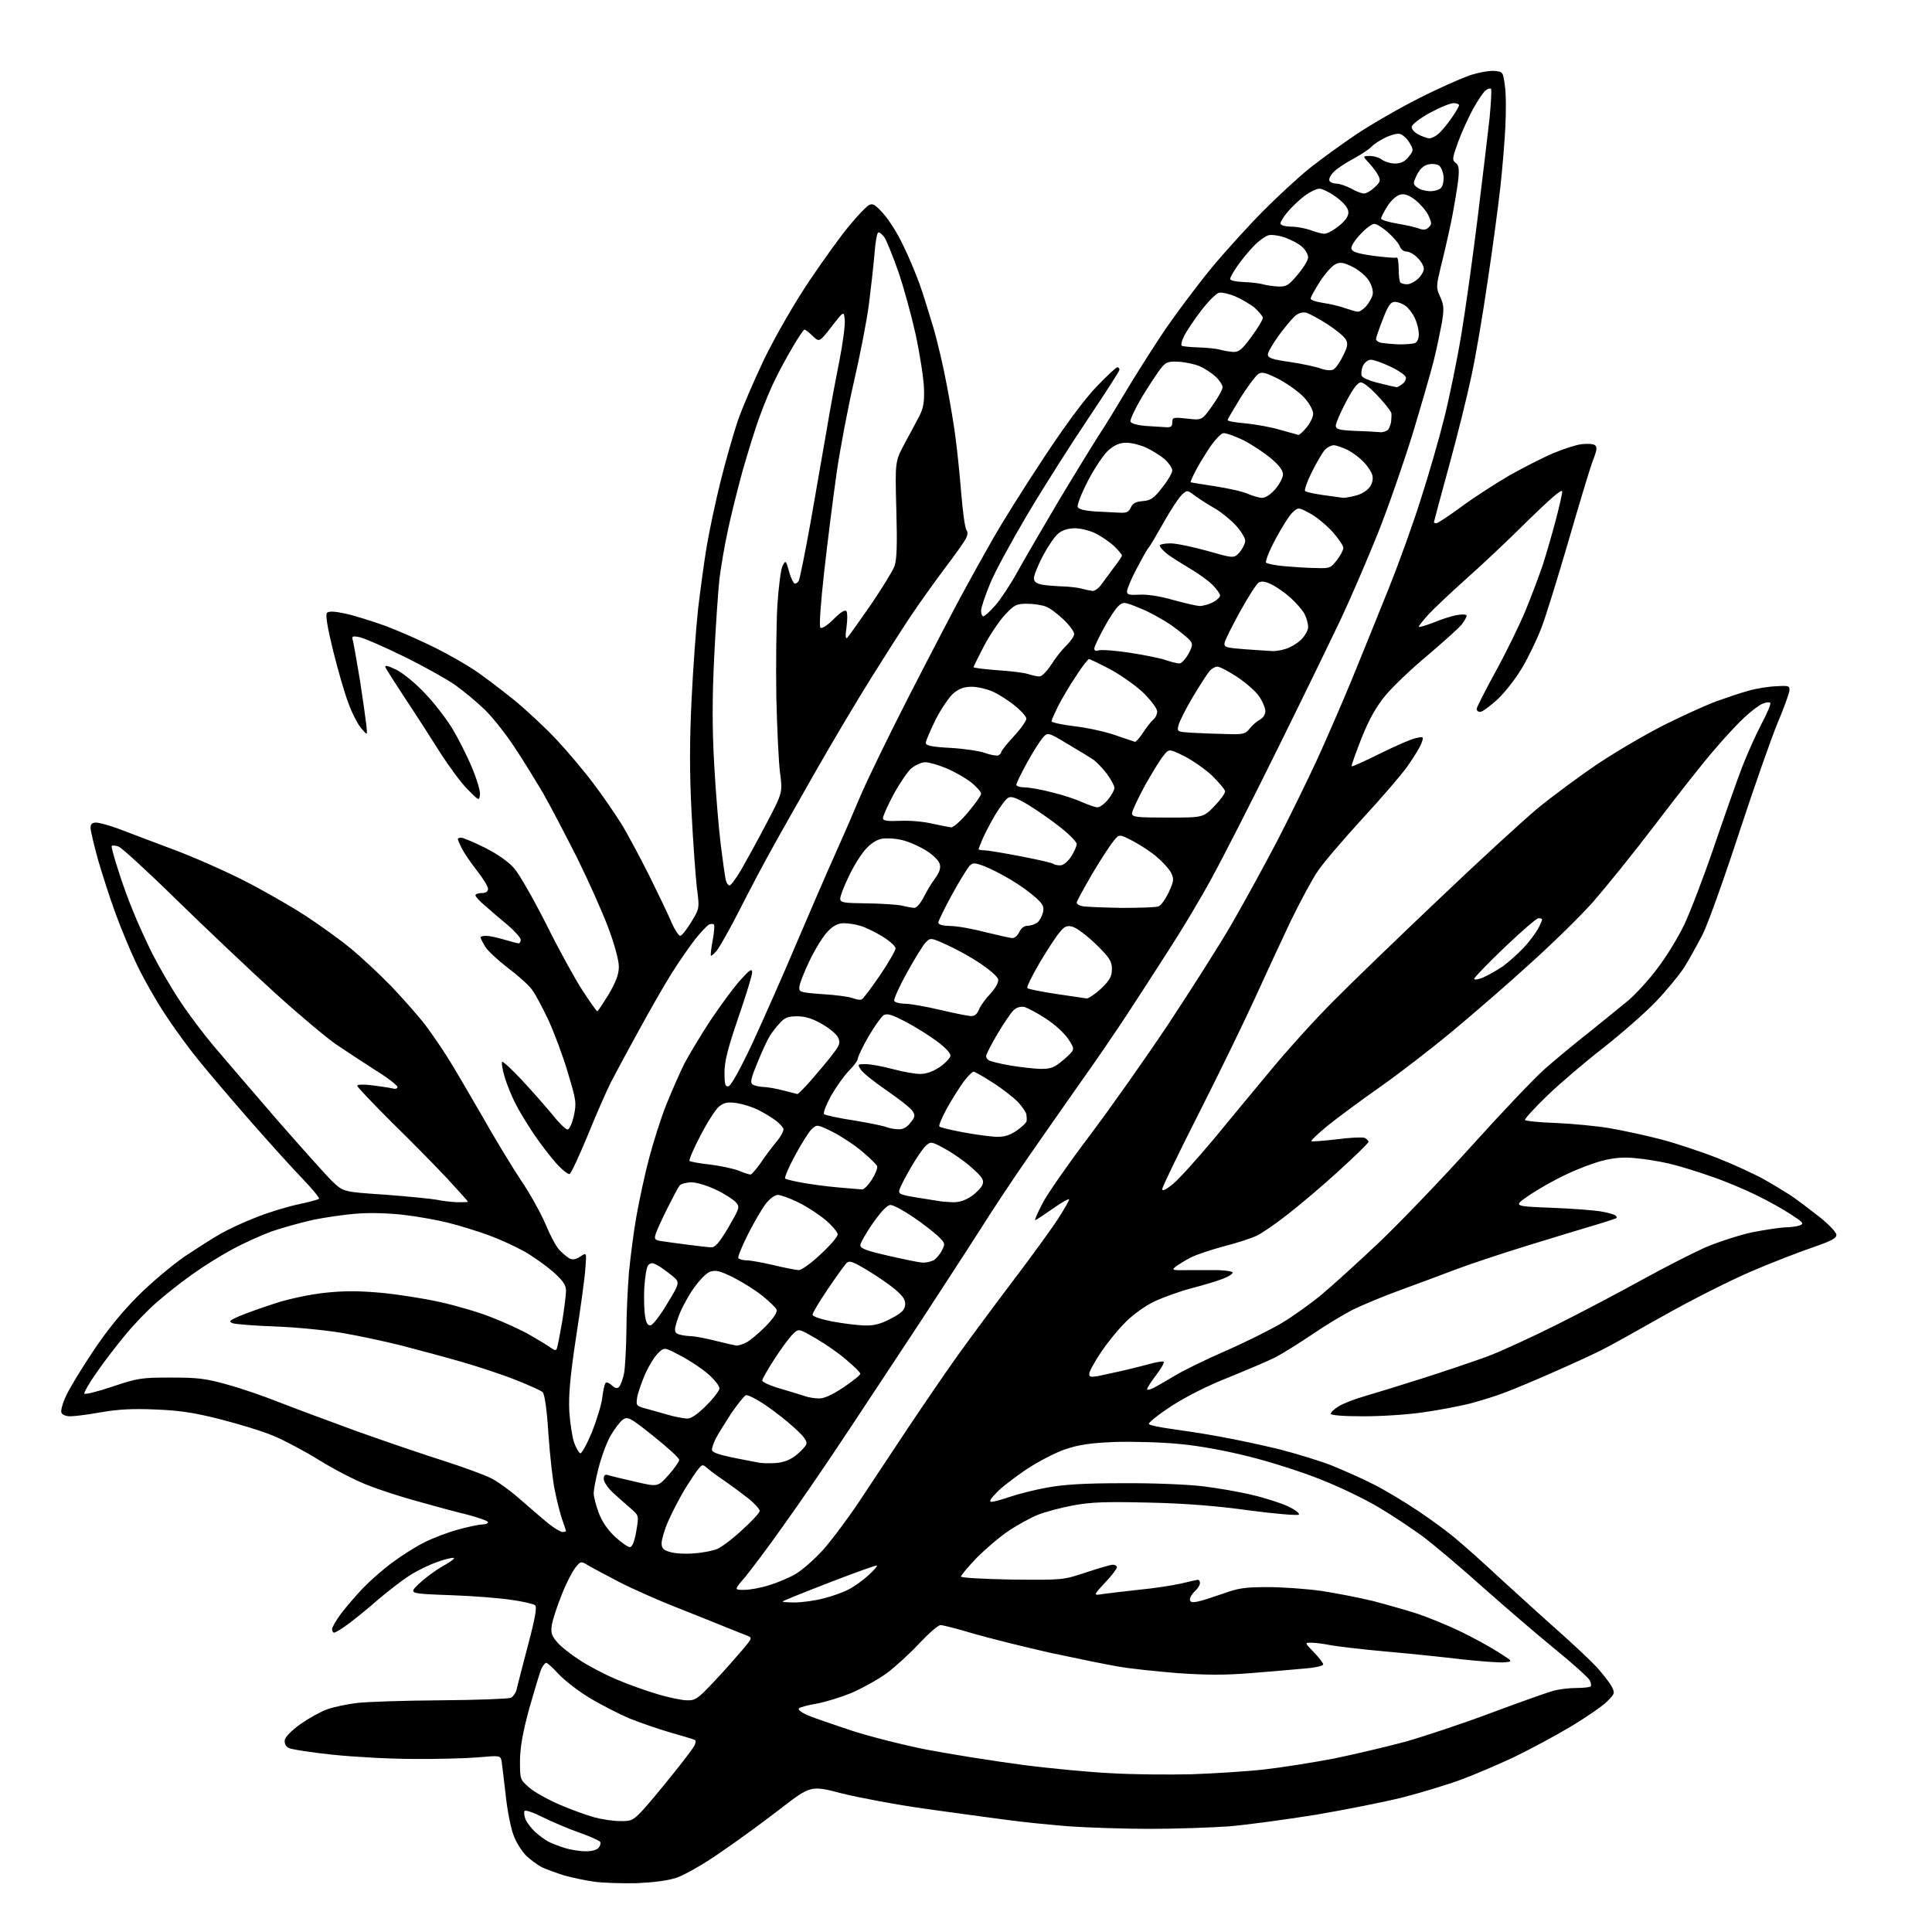 <?xml version="1.0" encoding="UTF-8" standalone="no"?>
<svg 
  version="1.1" 
  xmlns="http://www.w3.org/2000/svg" 
  xmlns:xlink="http://www.w3.org/1999/xlink" 
  xmlns:svg="http://www.w3.org/2000/svg"
  xmlns:rdf="http://www.w3.org/1999/02/22-rdf-syntax-ns#"
  xmlns:cc="http://creativecommons.org/ns#"
  xmlns:dc="http://purl.org/dc/elements/1.1/"
  viewBox="0 0 768 768"
  width="768"
  height="768"
>
<style>svg {background-color: white; }</style>"
<path stroke="none" fill="black" fill-rule="evenodd" d="M253.0,748.6C247.2,748.7 239.7,748.5 236.2,748.0C232.7,747.5 227.3,746.4 224.2,745.5C221.1,744.5 217.2,743.1 215.5,742.3C213.9,741.5 211.0,739.4 209.2,737.7C207.5,736.0 205.1,732.3 204.1,729.4C203.0,726.5 201.6,719.3 201.0,713.4C200.3,707.4 199.6,701.4 199.4,700.1C198.9,697.8 198.8,697.8 189.7,698.6C184.6,699.0 173.1,699.3 164.0,699.2C154.9,699.2 140.5,698.4 132.0,697.5C123.5,696.6 115.7,695.4 114.7,694.8C113.6,694.3 113.0,693.0 113.2,691.7C113.4,690.4 115.9,687.9 119.5,685.3C122.8,683.0 127.5,680.4 130.0,679.5C132.5,678.6 137.7,677.5 141.5,677.0C145.3,676.5 160.4,676.0 175.0,675.9C189.6,675.8 202.2,675.3 203.1,674.9C204.0,674.4 205.0,673.0 205.3,671.8C205.6,670.5 207.6,662.7 209.8,654.3C212.8,643.1 213.5,638.8 212.7,638.1C212.0,637.6 207.9,636.6 203.5,636.0C199.1,635.3 188.1,634.4 179.0,634.1C162.5,633.5 162.5,633.5 166.4,629.7C168.6,627.6 172.8,624.4 175.8,622.7C178.9,621.0 180.9,619.5 180.4,619.3C179.8,619.1 176.9,619.8 173.8,620.9C170.7,622.0 165.7,624.4 162.8,626.3C159.8,628.2 154.0,632.7 149.9,636.2C145.8,639.8 140.5,644.1 138.1,645.8C135.7,647.6 133.3,649.0 132.8,649.0C132.4,649.0 132.0,648.4 132.0,647.6C132.0,646.9 133.6,644.1 135.6,641.4C137.7,638.7 141.6,634.1 144.4,631.2C147.2,628.3 152.4,623.7 156.0,621.1C159.6,618.4 165.3,614.8 168.7,613.1C172.1,611.4 178.1,609.1 182.2,608.0C186.2,606.9 190.5,606.0 191.7,606.0C193.0,606.0 194.0,605.6 194.0,605.1C194.0,604.6 190.3,603.3 185.8,602.1C181.2,601.0 172.3,598.6 166.0,596.8C159.7,595.1 150.7,592.2 146.0,590.3C141.3,588.5 132.8,584.1 127.0,580.5C121.2,576.9 113.1,572.6 109.0,570.9C104.9,569.1 95.4,566.2 88.0,564.3C77.5,561.6 71.7,560.7 62.0,560.3C52.9,559.9 47.0,560.2 40.2,561.4C35.2,562.3 29.6,563.0 28.0,563.0C26.2,563.0 24.7,562.4 24.4,561.5C24.1,560.7 24.9,557.7 26.3,554.8C27.6,551.9 32.5,543.9 37.1,537.0C42.7,528.6 48.6,521.4 55.0,515.0C60.2,509.8 68.6,502.8 73.5,499.4C78.5,496.1 85.0,491.9 88.1,490.2C91.1,488.5 97.6,485.5 102.6,483.6C107.5,481.7 114.8,479.5 118.8,478.7C122.9,477.8 126.5,476.9 126.8,476.5C127.1,476.2 124.2,472.7 120.4,468.7C116.5,464.7 107.1,454.3 99.4,445.5C91.7,436.7 82.5,425.9 78.9,421.4C75.2,416.9 69.2,408.7 65.5,403.0C61.8,397.4 56.6,388.2 54.0,382.6C51.4,377.1 47.7,368.0 45.7,362.5C43.7,357.0 40.7,347.7 39.0,341.9C37.4,336.0 36.0,330.3 36.0,329.1C36.0,327.6 36.6,327.0 38.2,327.0C39.5,327.0 43.4,328.1 47.0,329.4C50.6,330.8 60.2,334.4 68.4,337.5C76.6,340.5 89.4,346.2 96.9,350.0C104.4,353.8 115.4,360.1 121.4,364.0C127.4,367.9 135.5,373.8 139.4,377.0C143.3,380.2 150.6,387.0 155.6,392.1C160.5,397.3 166.6,404.2 169.1,407.5C171.6,410.8 175.4,416.4 177.7,420.0C180.0,423.6 186.1,434.0 191.4,443.2C196.6,452.4 203.7,464.1 207.1,469.2C210.6,474.3 214.9,482.1 216.8,486.5C218.6,490.9 221.1,495.6 222.3,496.8C223.5,498.1 225.3,499.6 226.3,500.2C227.6,500.9 228.8,500.7 230.7,499.5C233.2,497.8 233.2,497.8 232.7,504.1C232.5,507.6 230.8,520.0 229.0,531.5C226.6,547.4 226.0,554.6 226.3,561.0C226.6,565.7 227.5,571.3 228.2,573.4C229.0,575.6 230.1,577.5 230.7,577.7C231.2,577.9 233.3,574.1 235.3,569.3C237.2,564.5 239.1,558.3 239.4,555.7C239.7,553.0 240.3,550.4 240.6,549.9C240.9,549.3 242.0,549.6 243.1,550.6C244.5,551.9 245.3,552.1 246.1,551.3C246.7,550.7 247.6,548.2 248.1,545.8C248.5,543.4 248.9,536.1 249.0,529.5C249.0,522.9 249.5,512.3 250.0,506.0C250.6,499.7 251.9,489.5 253.0,483.4C254.1,477.2 256.3,466.9 258.0,460.5C259.7,454.0 262.8,444.2 265.0,438.8C267.2,433.3 270.4,426.1 272.1,422.7C273.9,419.3 278.5,411.6 282.5,405.5C286.6,399.4 291.9,392.2 294.4,389.5C298.0,385.5 298.9,384.9 299.0,386.5C299.0,387.7 296.5,395.8 293.5,404.5C289.3,416.8 288.0,421.9 288.0,426.3C288.0,431.1 288.3,432.1 289.6,431.8C290.6,431.6 294.3,424.9 299.2,414.5C303.5,405.1 311.4,387.4 316.6,375.0C321.9,362.6 328.8,346.6 332.0,339.5C335.2,332.4 339.7,322.0 342.0,316.5C344.3,311.0 352.9,293.2 361.2,277.0C369.5,260.8 379.0,242.6 382.3,236.5C385.6,230.4 391.2,220.3 394.8,214.0C398.4,207.7 407.4,193.3 414.9,182.0C423.4,169.1 431.1,158.7 435.8,153.8C439.9,149.5 443.7,146.0 444.1,146.0C444.6,146.0 445.0,146.4 445.0,147.0C445.0,147.5 439.4,156.2 432.7,166.2C425.9,176.3 415.0,193.4 408.6,204.2C402.2,215.0 395.3,227.6 393.5,232.2C391.6,236.8 390.0,241.5 390.0,242.8C390.0,244.0 390.4,245.0 390.9,245.0C391.4,245.0 393.6,243.0 395.7,240.6C397.8,238.2 401.7,232.3 404.4,227.4C407.1,222.5 414.3,210.2 420.3,200.0C426.4,189.8 433.7,177.9 436.5,173.5C439.4,169.1 444.1,161.4 447.0,156.5C449.9,151.6 456.4,141.2 461.5,133.5C466.6,125.8 475.7,113.7 481.6,106.5C487.6,99.3 497.0,89.0 502.5,83.5C508.0,78.0 516.0,70.6 520.3,67.1C524.7,63.6 533.2,57.4 539.3,53.3C545.5,49.2 556.6,42.8 564.0,39.1C571.4,35.3 580.5,31.3 584.1,30.0C587.7,28.8 592.2,28.0 594.1,28.2C597.4,28.5 597.5,28.6 598.2,34.0C598.7,37.0 598.7,44.5 598.4,50.5C598.1,56.5 597.2,67.3 596.4,74.5C595.6,81.7 593.4,98.3 591.4,111.5C589.5,124.7 586.6,141.8 584.9,149.5C583.3,157.2 579.3,173.3 576.0,185.3C572.7,197.3 570.0,207.4 570.0,207.6C570.0,207.8 570.4,208.0 571.0,208.0C571.5,208.0 575.9,205.1 580.7,201.6C585.5,198.0 594.2,192.4 600.0,189.0C605.9,185.7 613.7,181.7 617.6,180.1C621.4,178.5 626.3,176.9 628.5,176.6C630.7,176.3 633.1,176.4 633.9,176.9C635.0,177.6 634.9,178.8 633.0,183.6C631.8,186.9 627.5,201.2 623.4,215.4C619.2,229.7 614.5,245.0 612.8,249.4C611.1,253.9 607.7,261.0 605.1,265.4C602.6,269.7 598.1,275.4 595.2,278.1C592.2,280.8 589.2,283.0 588.4,283.0C587.6,283.0 587.0,282.5 587.0,281.8C587.0,281.2 590.4,274.5 594.5,267.0C598.6,259.6 603.9,248.7 606.3,243.0C608.7,237.2 611.8,228.9 613.3,224.5C614.7,220.1 617.0,212.2 618.4,206.9C619.8,201.6 621.0,196.4 621.0,195.4C621.0,194.1 616.4,198.1 607.2,207.1C599.7,214.6 588.5,225.1 582.5,230.4C576.5,235.8 569.8,242.1 567.8,244.3C565.7,246.6 564.0,248.8 564.0,249.1C564.0,249.5 566.6,248.7 569.8,247.5C572.9,246.2 577.2,244.8 579.2,244.5C581.5,244.1 583.0,244.2 583.0,244.8C583.0,245.3 582.1,246.9 581.0,248.3C579.9,249.7 573.7,255.2 567.4,260.6C561.0,265.9 553.5,273.1 550.7,276.5C547.0,281.0 544.3,285.8 541.2,293.5C538.9,299.4 537.1,304.4 537.3,304.6C537.5,304.9 542.6,302.5 548.7,299.5C554.8,296.5 561.1,293.7 562.9,293.4C566.0,292.7 566.0,292.8 565.0,295.6C564.4,297.1 561.9,301.2 559.5,304.6C557.1,308.0 549.0,317.4 541.5,325.5C534.1,333.6 526.1,342.9 523.9,346.2C521.6,349.5 516.8,358.5 513.0,366.3C509.3,374.1 503.0,387.7 499.0,396.5C495.0,405.3 485.1,425.7 476.9,441.9C468.7,458.0 462.0,471.9 462.0,472.7C462.0,473.6 463.5,472.9 466.1,470.8C468.4,469.0 475.7,460.9 482.4,452.9C489.0,444.9 499.4,432.3 505.5,425.0C511.6,417.6 522.6,405.4 530.0,398.0C537.4,390.5 556.3,372.3 571.9,357.5C587.5,342.6 605.1,326.5 610.9,321.6C616.7,316.8 627.8,308.6 635.5,303.4C643.2,298.3 655.4,291.2 662.5,287.7C669.6,284.2 678.6,280.1 682.5,278.7C686.4,277.3 692.0,275.4 695.0,274.6C698.0,273.7 703.0,272.9 706.0,272.8C711.2,272.5 711.5,272.6 711.3,274.7C711.1,275.9 709.1,281.6 706.7,287.2C704.3,292.9 697.5,312.3 691.5,330.5C685.6,348.6 679.0,367.1 676.8,371.5C674.5,375.9 671.2,381.9 669.4,384.7C667.5,387.6 662.5,393.7 658.3,398.1C654.0,402.6 644.6,410.8 637.5,416.4C630.4,421.9 620.3,430.5 615.2,435.4C610.1,440.3 606.1,444.7 606.2,445.2C606.4,445.6 611.9,446.2 618.5,446.4C625.1,446.7 634.8,447.6 640.0,448.5C645.2,449.4 654.5,451.4 660.6,453.0C666.6,454.6 676.8,458.0 683.1,460.5C689.4,463.0 697.4,466.7 701.0,468.7C704.6,470.7 709.5,473.7 712.0,475.3C714.5,477.0 719.5,480.8 723.2,483.7C727.1,486.8 730.0,489.9 730.0,490.9C730.0,492.3 727.7,493.4 720.2,496.0C714.9,497.8 703.8,502.1 695.7,505.6C687.6,509.1 672.3,516.8 661.7,522.8C651.1,528.8 639.7,535.2 636.2,536.9C632.8,538.6 624.3,542.5 617.2,545.6C610.2,548.7 601.6,552.3 598.1,553.6C594.5,555.0 588.2,556.9 584.1,558.0C579.9,559.0 571.7,560.6 565.9,561.4C560.0,562.3 549.3,563.0 542.1,563.0C533.9,563.0 529.0,562.6 529.0,562.0C529.0,561.4 530.4,560.1 532.2,559.0C534.0,557.9 538.6,556.1 542.5,555.0C546.3,553.9 556.7,550.7 565.5,547.9C574.3,545.1 585.8,541.2 591.0,539.3C596.2,537.4 608.8,531.6 619.0,526.5C629.2,521.4 644.5,513.3 653.0,508.6C661.5,503.9 672.7,498.2 677.8,495.9C683.0,493.7 691.3,491.0 696.3,489.9C701.4,488.9 707.3,488.0 709.5,487.9C711.7,487.9 714.4,487.5 715.5,487.1C717.2,486.4 716.8,485.9 712.0,482.8C709.0,480.8 702.9,477.4 698.4,475.2C694.0,473.0 685.7,469.5 680.1,467.6C674.4,465.6 666.9,463.3 663.3,462.5C659.8,461.7 653.9,460.7 650.2,460.4C645.5,459.9 641.6,460.2 637.0,461.4C633.4,462.3 626.8,464.8 622.3,467.0C617.8,469.1 611.3,472.8 607.8,475.2C601.5,479.5 601.5,479.5 616.5,480.1C624.8,480.4 633.5,481.1 636.0,481.5C638.5,481.9 641.1,482.6 641.9,483.0C642.6,483.4 642.9,484.0 642.4,484.3C641.9,484.5 638.1,485.8 634.0,487.0C629.9,488.2 617.7,491.9 607.0,495.2C596.3,498.5 583.5,502.8 578.5,504.7C573.5,506.6 563.9,510.2 557.0,512.7C550.1,515.2 541.5,518.8 537.8,520.6C534.1,522.5 526.8,526.9 521.7,530.4C516.5,533.9 509.8,538.1 506.9,539.6C503.9,541.1 495.6,544.6 488.5,547.5C480.3,550.7 471.8,555.0 465.7,558.9C460.2,562.5 456.3,565.7 456.7,566.1C457.2,566.6 461.2,567.4 465.5,568.0C469.9,568.6 478.7,569.9 485.0,571.1C491.3,572.2 501.9,574.5 508.5,576.1C515.1,577.8 524.3,580.6 529.0,582.4C533.7,584.3 541.2,587.6 545.7,589.9C550.2,592.1 558.3,597.0 563.7,600.6C569.1,604.2 576.0,609.3 579.0,611.9C582.0,614.4 589.9,621.4 596.4,627.5C603.0,633.5 613.3,642.9 619.4,648.3C625.5,653.7 632.4,660.2 634.8,662.8C637.1,665.4 639.8,668.8 640.6,670.3C642.0,673.0 642.0,673.2 638.8,676.4C637.0,678.2 630.5,682.7 624.3,686.4C618.1,690.1 608.0,695.5 601.8,698.5C595.6,701.4 586.1,705.5 580.6,707.5C575.2,709.5 564.9,712.6 557.6,714.5C550.4,716.3 534.8,719.4 523.0,721.4C511.2,723.3 495.7,725.4 488.6,726.0C481.5,726.5 467.3,727.0 457.1,727.0C446.9,727.0 432.4,726.5 425.0,726.0C417.6,725.4 406.3,724.3 400.0,723.4C393.7,722.6 379.1,720.6 367.7,719.0C356.3,717.4 341.4,714.6 334.6,712.9C322.3,709.7 322.3,709.7 310.1,719.1C303.4,724.3 292.7,732.1 286.2,736.5C279.8,741.0 272.0,745.4 269.0,746.4C265.5,747.6 259.7,748.3 253.0,748.6zM232.6,735.9C235.1,736.0 237.2,735.4 238.0,734.5C238.6,733.7 238.9,732.7 238.6,732.2C238.3,731.7 234.6,730.0 230.3,728.5C226.0,727.0 219.5,724.2 215.8,722.4C212.1,720.5 208.9,719.4 208.5,719.9C208.2,720.4 208.4,721.9 208.9,723.2C209.4,724.4 211.1,726.7 212.6,728.1C214.2,729.6 216.6,731.3 218.0,732.1C219.4,732.8 222.3,733.9 224.5,734.6C226.7,735.3 230.4,735.9 232.6,735.9zM246.4,723.9C250.9,724.0 251.6,723.7 255.3,719.8C257.5,717.4 262.8,711.1 267.1,705.7C271.4,700.4 275.4,695.1 276.0,694.0C276.5,693.0 276.7,691.9 276.3,691.7C275.8,691.4 271.4,690.1 266.5,688.7C261.6,687.3 254.2,684.7 250.2,683.1C246.2,681.4 239.2,677.8 234.6,675.1C230.0,672.3 224.4,668.0 222.1,665.5C219.8,663.0 217.6,661.0 217.1,661.0C216.7,661.0 215.8,662.1 215.2,663.4C214.6,664.7 212.5,671.8 210.4,679.1C207.8,688.7 206.8,694.3 206.7,699.8C206.7,707.3 206.7,707.4 210.4,710.6C212.4,712.4 217.9,715.4 222.5,717.4C227.1,719.4 233.3,721.6 236.2,722.4C239.1,723.2 243.7,723.9 246.4,723.9zM473.5,705.3C482.3,705.0 495.3,704.2 502.5,703.4C509.6,702.6 522.2,700.6 530.5,699.0C538.7,697.3 551.4,694.3 558.5,692.4C565.6,690.4 581.0,685.3 592.5,681.0C604.0,676.7 615.3,672.7 617.5,672.1C619.7,671.5 623.8,671.0 626.6,671.0C629.4,671.0 632.0,670.7 632.3,670.4C632.6,670.0 632.5,668.9 631.9,667.9C631.4,666.9 625.2,661.3 618.2,655.6C611.2,649.9 598.3,638.8 589.5,631.0C580.7,623.1 569.9,614.0 565.5,610.7C561.1,607.5 553.2,602.2 547.9,599.1C542.5,595.9 532.4,591.0 525.2,588.2C518.1,585.3 505.3,581.2 496.9,579.1C487.5,576.7 476.6,574.7 468.8,574.0C461.8,573.3 450.3,573.0 443.3,573.2C433.5,573.6 428.8,574.3 423.5,576.1C419.6,577.4 412.7,581.0 408.0,584.1C403.3,587.3 397.9,591.4 396.1,593.4C393.7,595.8 393.1,597.0 394.1,597.0C395.0,597.0 398.3,596.1 401.5,595.0C404.7,593.9 411.4,592.2 416.4,591.3C423.1,590.1 431.1,589.6 446.5,589.6C458.1,589.5 472.2,590.1 478.0,590.8C483.8,591.5 492.6,593.0 497.5,594.2C502.4,595.3 508.9,597.4 511.8,598.7C514.8,600.1 516.8,601.6 516.3,602.1C515.9,602.5 506.9,601.8 496.5,600.4C483.6,598.6 470.8,597.6 456.5,597.3C439.5,596.9 433.8,597.1 426.7,598.4C421.8,599.3 415.5,601.0 412.7,602.1C409.9,603.2 404.6,606.1 401.0,608.5C397.4,610.9 391.7,615.8 388.2,619.3C384.8,622.9 382.0,626.2 382.0,626.7C382.0,627.2 391.1,627.7 402.2,627.9C422.5,628.1 422.5,628.1 431.6,625.1C436.7,623.4 441.5,622.0 442.4,622.0C443.3,622.0 444.0,622.5 444.0,623.0C444.0,623.6 441.9,626.4 439.2,629.2C434.5,634.3 434.5,634.3 438.7,633.6C441.1,633.3 447.6,632.5 453.2,631.9C458.8,631.4 466.1,630.2 469.4,629.5C472.8,628.7 475.8,628.0 476.2,628.0C476.7,628.0 477.0,628.6 477.0,629.3C477.0,630.1 476.1,631.5 475.0,632.5C473.9,633.5 473.0,635.0 473.0,635.8C473.0,636.8 473.8,637.1 475.8,636.7C477.3,636.5 481.8,635.0 485.9,633.6C492.2,631.3 494.8,630.9 503.9,630.9C509.8,630.9 519.4,631.6 525.2,632.4C531.1,633.3 540.3,635.1 545.7,636.4C551.1,637.8 559.1,640.1 563.5,641.5C567.9,643.0 575.5,646.1 580.5,648.5C585.5,650.9 592.2,654.6 595.5,656.7C601.5,660.5 601.5,660.5 598.0,660.8C596.1,661.0 588.5,660.4 581.0,659.6C573.6,658.7 560.0,657.3 550.9,656.5C541.7,655.7 531.9,654.5 529.0,654.0C526.1,653.4 522.6,653.0 521.2,653.0C518.6,653.0 518.6,653.0 522.3,656.8C524.3,658.9 526.0,661.1 526.0,661.6C526.0,662.2 522.7,663.0 518.2,663.3C514.0,663.7 504.5,664.5 497.1,665.1C487.0,665.9 479.8,665.9 468.2,665.1C459.7,664.4 448.9,663.3 444.1,662.4C439.4,661.6 427.2,659.1 417.0,656.9C406.8,654.6 393.3,651.2 387.0,649.4C380.7,647.5 374.8,646.0 373.9,646.0C372.9,646.0 369.2,649.3 365.5,653.2C361.8,657.2 355.9,662.6 352.4,665.2C348.9,667.7 342.6,671.2 338.4,673.0C334.2,674.7 328.1,676.6 324.7,677.2C321.3,677.8 318.1,678.6 317.6,679.1C317.1,679.6 318.6,680.8 321.2,681.9C323.6,682.9 331.4,685.6 338.4,687.9C345.4,690.2 358.8,693.6 368.3,695.5C377.8,697.3 394.7,700.0 406.0,701.5C417.3,703.0 433.5,704.5 442.0,704.9C450.5,705.4 464.7,705.5 473.5,705.3zM273.2,675.9C276.4,676.0 277.5,675.2 283.8,668.5C287.7,664.4 292.7,658.7 295.0,656.0C299.2,651.0 299.2,651.0 296.5,650.0C295.1,649.5 291.8,648.1 289.2,647.1C286.6,646.0 278.0,642.6 270.0,639.4C262.0,636.3 251.2,631.5 246.0,628.8C240.8,626.1 235.2,623.1 233.7,622.2C230.9,620.5 230.8,620.6 228.7,623.2C227.5,624.7 225.0,629.5 223.3,633.9C221.5,638.3 219.8,643.6 219.4,645.7C218.9,649.0 219.2,650.1 221.4,652.7C222.8,654.4 226.8,657.6 230.4,659.9C233.9,662.2 240.5,665.7 245.1,667.6C249.7,669.6 257.1,672.2 261.5,673.5C265.9,674.8 271.1,675.9 273.2,675.9zM315.9,637.0C318.8,637.0 323.9,636.3 327.3,635.4C330.6,634.6 335.1,633.0 337.2,631.9C339.4,630.8 342.9,628.3 345.1,626.3C347.3,624.3 348.9,622.5 348.6,622.3C348.4,622.1 340.0,625.1 329.9,629.0C319.8,632.9 311.4,636.3 311.1,636.6C310.9,636.8 313.0,637.0 315.9,637.0zM295.8,632.0C298.0,632.0 302.5,631.2 305.9,630.1C309.2,629.1 313.9,627.1 316.4,625.6C318.8,624.2 323.6,620.0 327.0,616.3C330.4,612.5 337.1,603.6 341.8,596.5C346.5,589.4 355.2,576.3 361.1,567.4C367.0,558.6 375.9,545.5 381.0,538.4C386.1,531.3 395.9,518.1 402.8,509.0C409.7,499.9 417.5,489.2 420.2,485.1C422.8,481.1 425.0,477.3 425.0,476.8C425.0,476.3 422.1,477.9 418.6,480.4C415.0,482.9 411.9,485.0 411.5,485.0C411.2,485.0 412.5,482.0 414.5,478.2C416.4,474.5 424.8,462.5 433.1,451.5C441.4,440.5 455.5,420.5 464.5,407.0C473.4,393.5 484.7,375.8 489.5,367.5C494.3,359.2 502.4,344.4 507.6,334.5C512.7,324.6 519.8,310.1 523.4,302.3C527.0,294.5 533.1,280.4 537.1,270.8C541.0,261.3 547.7,244.7 552.0,234.0C556.3,223.3 562.1,207.1 564.9,198.1C567.8,189.1 571.9,175.0 574.0,166.6C576.1,158.3 579.2,143.2 580.9,133.0C582.6,122.8 585.5,101.9 587.4,86.5C589.3,71.1 591.4,53.4 592.1,47.2C592.7,41.0 593.0,35.7 592.7,35.3C592.3,35.0 591.3,35.3 590.5,36.0C589.6,36.7 587.4,40.0 585.5,43.4C583.7,46.8 581.0,52.6 579.6,56.5C577.3,62.9 577.2,63.6 578.6,64.7C579.9,65.6 580.1,67.1 579.7,71.2C579.4,74.1 578.2,81.2 577.1,87.0C575.9,92.8 574.0,101.2 572.8,105.8C570.9,113.8 570.8,114.3 572.5,118.0C574.0,121.4 574.1,122.7 573.1,128.7C572.4,132.4 571.0,139.1 569.9,143.5C568.8,147.9 565.0,161.0 561.5,172.6C557.9,184.2 551.7,202.1 547.6,212.3C543.5,222.5 537.0,237.6 533.1,245.9C529.2,254.1 517.9,277.4 507.9,297.6C497.9,317.9 486.1,341.0 481.7,349.0C477.4,357.0 469.7,369.8 464.7,377.5C459.8,385.2 452.3,396.7 448.2,403.0C444.1,409.3 435.5,421.9 429.0,431.0C422.6,440.1 413.1,453.7 407.9,461.2C402.7,468.7 394.4,481.2 389.5,489.0C384.6,496.7 374.2,512.6 366.6,524.3C358.9,535.9 345.8,555.9 337.4,568.5C329.1,581.1 317.3,598.3 311.3,606.6C305.4,615.0 298.5,624.1 296.2,626.9C291.8,632.0 291.8,632.0 295.8,632.0zM275.7,617.5C279.1,617.3 283.3,616.5 285.2,615.7C287.0,614.9 291.5,611.5 295.2,608.0C299.0,604.6 302.0,601.3 302.0,600.6C302.0,600.0 300.1,597.8 297.8,595.9C295.4,594.0 291.2,590.9 288.5,589.0C285.8,587.2 282.6,584.9 281.4,583.8C279.4,582.1 279.3,582.0 277.8,583.7C276.9,584.7 274.4,588.5 272.1,592.2C269.9,595.9 266.9,601.7 265.5,605.0C264.1,608.2 263.0,612.1 263.0,613.4C263.0,615.4 263.7,616.2 266.2,616.9C268.0,617.5 272.3,617.8 275.7,617.5zM250.4,615.0C251.3,615.0 252.2,612.9 252.9,608.8C254.0,602.5 254.0,602.5 250.8,599.7C249.0,598.2 245.8,595.3 243.8,593.5C241.7,591.6 240.0,589.1 240.0,587.9C240.0,586.4 240.5,586.0 241.8,586.4C242.7,586.7 247.6,587.9 252.5,589.0C261.5,591.1 261.5,591.1 265.8,586.3C268.1,583.7 270.0,581.0 270.0,580.3C270.0,579.6 265.4,575.4 259.9,571.0C250.5,563.5 249.6,563.0 247.6,564.3C246.5,565.1 244.2,568.1 242.6,570.9C241.0,573.8 238.9,579.6 237.9,583.7C236.8,587.9 236.0,592.3 236.0,593.6C236.0,594.9 236.9,598.4 238.0,601.4C239.4,605.0 241.6,608.2 244.5,610.9C247.0,613.2 249.6,615.0 250.4,615.0zM223.6,609.0C224.4,609.0 225.0,608.8 225.0,608.6C225.0,608.4 224.3,606.4 223.5,604.1C222.7,601.8 221.4,596.7 220.6,592.7C219.7,588.7 218.6,578.5 218.0,570.0C217.4,560.2 216.5,554.2 215.7,553.4C215.1,552.8 210.4,550.7 205.4,548.7C200.5,546.7 190.8,543.5 184.0,541.5C177.1,539.5 166.2,536.6 159.7,534.9C153.3,533.3 142.7,531.0 136.2,529.9C129.8,528.8 117.8,527.6 109.5,527.3C101.2,527.0 93.6,526.4 92.5,526.0C90.8,525.3 91.2,524.9 95.1,523.2C97.7,522.1 104.1,519.8 109.4,518.1C114.8,516.3 123.5,514.5 129.2,513.9C136.7,513.1 142.5,513.1 151.4,513.9C158.1,514.5 168.7,516.2 175.0,517.6C181.3,519.0 190.6,521.7 195.5,523.7C200.4,525.6 207.2,528.7 210.5,530.6C213.8,532.5 217.5,534.7 218.7,535.6C220.6,536.9 221.1,537.0 221.4,535.9C221.7,535.1 222.6,530.3 223.5,525.2C224.3,520.2 225.0,514.7 225.0,513.1C225.0,510.8 223.8,509.1 219.8,505.5C216.9,503.0 211.7,499.3 208.3,497.4C204.9,495.5 198.6,492.6 194.2,491.0C189.8,489.4 182.7,487.2 178.3,486.1C174.0,485.0 166.2,483.6 161.0,483.0C155.5,482.3 147.7,482.0 142.5,482.4C137.6,482.7 129.4,483.9 124.5,484.9C119.5,486.0 112.1,488.1 108.0,489.5C103.9,491.0 96.8,494.2 92.4,496.6C87.9,499.0 80.7,503.5 76.4,506.6C72.0,509.7 65.7,514.7 62.3,517.7C58.9,520.6 53.2,526.5 49.7,530.8C46.2,535.0 41.0,541.8 38.2,545.9C35.4,549.9 33.3,553.6 33.5,554.0C33.8,554.4 38.8,553.2 44.7,551.2C54.8,547.8 56.3,547.6 68.0,547.6C78.7,547.6 81.9,548.0 90.4,550.4C95.9,551.9 104.9,555.0 110.4,557.2C116.0,559.4 130.2,564.7 142.0,569.0C153.8,573.2 169.6,578.6 177.0,580.9C184.4,583.3 192.6,586.3 195.2,587.6C197.8,588.9 203.2,592.8 207.1,596.3C211.0,599.7 216.0,604.0 218.2,605.8C220.4,607.5 222.9,609.0 223.6,609.0zM308.1,581.6C311.3,581.4 313.8,580.5 316.3,578.6C318.2,577.1 320.1,575.1 320.5,574.2C321.0,573.0 319.7,571.1 315.9,567.7C313.0,565.0 307.8,560.9 304.2,558.5C300.7,556.1 297.2,554.4 296.5,554.6C295.8,554.9 293.2,558.2 290.7,561.8C288.3,565.5 285.5,570.0 284.6,571.7C283.7,573.5 283.0,575.5 283.0,576.3C283.0,577.3 285.5,578.2 291.2,579.4C295.8,580.3 300.4,581.2 301.5,581.4C302.6,581.7 305.6,581.7 308.1,581.6zM273.0,563.9C274.7,564.0 277.0,562.4 280.7,558.8C283.6,555.9 286.0,552.8 286.0,551.9C286.0,550.9 284.0,548.4 281.5,546.2C279.0,544.0 274.0,540.7 270.5,538.9C264.1,535.5 264.1,535.5 261.7,537.8C260.3,539.1 258.0,542.8 256.5,546.1C255.1,549.4 253.6,553.6 253.3,555.4C252.8,558.7 252.9,558.9 256.6,559.9C258.8,560.5 262.8,561.6 265.5,562.4C268.2,563.2 271.6,563.8 273.0,563.9zM325.5,555.9C327.5,556.0 330.8,554.5 335.3,551.5C339.0,549.0 342.0,546.6 342.0,546.1C342.0,545.6 339.6,543.2 336.6,540.7C333.7,538.1 328.2,534.3 324.4,532.1C317.5,528.1 317.5,528.1 315.3,530.2C314.1,531.3 310.8,535.7 308.0,540.0C305.3,544.2 303.0,548.1 303.0,548.8C303.0,549.4 306.3,550.9 310.2,552.0C314.2,553.2 318.6,554.5 320.0,555.0C321.4,555.5 323.9,555.9 325.5,555.9zM458.8,551.6C460.3,550.8 464.1,548.6 467.3,546.7C470.4,544.8 479.4,540.4 487.2,537.0C495.0,533.6 505.0,528.6 509.4,526.0C513.9,523.3 521.1,518.2 525.5,514.5C529.9,510.8 540.2,501.5 548.4,493.7C556.6,485.9 573.1,468.7 585.0,455.5C596.9,442.3 610.0,428.5 614.1,424.9C618.2,421.3 626.0,414.8 631.5,410.5C637.0,406.1 644.1,400.3 647.4,397.6C650.6,394.8 655.9,389.0 659.1,384.6C662.4,380.3 667.1,372.6 669.5,367.6C671.9,362.5 677.3,348.5 681.4,336.4C685.5,324.4 690.5,310.2 692.5,305.0C694.5,299.8 698.0,292.0 700.2,287.8C702.5,283.5 704.1,279.7 703.7,279.4C703.3,279.0 701.9,279.2 700.5,279.8C699.1,280.4 695.9,282.9 693.4,285.2C690.9,287.5 685.3,293.5 681.1,298.5C676.8,303.4 666.4,316.7 657.8,328.0C649.2,339.3 638.1,353.0 633.2,358.6C628.3,364.1 617.1,375.1 608.4,382.9C599.8,390.8 585.8,402.9 577.5,409.8C569.1,416.8 556.0,426.9 548.3,432.3C540.6,437.7 531.3,444.6 527.6,447.6C523.9,450.7 521.0,453.4 521.3,453.6C521.5,453.9 526.0,453.5 531.3,452.9C536.5,452.2 541.5,452.0 542.4,452.3C543.3,452.7 544.0,453.4 544.0,453.9C544.0,454.4 538.4,459.8 531.7,465.9C524.9,472.1 515.7,479.8 511.4,483.1C507.1,486.5 501.8,490.1 499.8,491.1C497.8,492.1 491.8,494.1 486.6,495.4C481.4,496.8 475.4,498.8 473.3,499.9C471.2,501.0 468.6,502.6 467.5,503.4C465.6,504.9 465.9,505.0 472.0,504.9C475.6,504.9 481.1,504.9 484.2,504.9C487.4,505.0 490.0,505.4 490.0,505.9C490.0,506.4 488.3,507.5 486.2,508.3C484.2,509.1 478.7,510.8 474.0,512.0C469.3,513.2 462.7,515.6 459.2,517.2C455.7,518.8 450.6,522.4 447.7,525.3C444.7,528.2 440.3,533.6 437.7,537.5C435.1,541.3 433.0,545.2 433.0,546.1C433.0,547.7 433.7,547.7 441.6,545.9C446.4,544.9 452.9,543.3 456.2,542.4C459.4,541.5 462.3,541.0 462.6,541.3C462.9,541.6 461.6,544.0 459.6,546.6C457.6,549.2 456.0,551.7 456.0,552.2C456.0,552.7 457.2,552.4 458.8,551.6zM292.8,534.9C293.5,534.9 295.3,534.4 296.8,533.6C298.3,532.8 301.7,529.9 304.4,527.2C307.5,524.0 309.1,521.6 308.7,520.6C308.4,519.8 305.7,517.2 302.8,514.9C299.9,512.6 294.7,509.4 291.3,507.7C286.2,505.2 284.6,504.8 282.3,505.5C280.7,506.1 277.9,509.0 275.4,512.6C273.1,516.0 270.4,521.1 269.5,524.0C268.0,528.4 268.0,529.4 269.1,530.1C269.9,530.6 272.1,531.0 274.0,531.1C275.9,531.1 280.6,532.0 284.5,533.0C288.4,534.0 292.1,534.8 292.8,534.9zM258.7,526.8C259.6,526.6 262.6,522.7 265.3,518.1C270.4,509.7 270.4,509.7 266.9,506.9C265.0,505.4 262.5,503.5 261.2,502.9C259.4,501.9 258.7,501.9 257.7,502.9C257.0,503.6 256.4,507.6 256.1,512.1C255.9,516.5 256.1,521.6 256.5,523.6C256.9,526.1 257.6,527.0 258.7,526.8zM343.6,526.9C347.5,527.0 350.1,526.3 354.1,524.2C358.2,522.1 359.6,520.8 359.8,518.8C360.0,516.8 359.1,515.4 355.9,512.6C353.6,510.7 348.6,507.2 344.7,504.9C338.9,501.4 337.6,501.0 336.5,502.1C335.7,502.9 332.4,507.5 329.1,512.4C325.7,517.4 323.0,521.9 323.0,522.6C323.0,523.3 326.2,524.4 330.8,525.3C335.0,526.1 340.8,526.8 343.6,526.9zM317.5,504.9C318.6,504.9 322.4,502.2 326.2,498.6C330.0,495.1 333.0,491.6 333.0,490.7C333.0,489.9 330.9,487.3 328.2,485.0C325.6,482.8 320.7,479.6 317.4,478.0C314.0,476.3 310.3,475.0 309.2,475.0C308.0,475.0 306.0,476.5 304.5,478.4C303.0,480.3 299.8,485.8 297.4,490.5C295.0,495.3 293.2,499.6 293.5,500.1C293.9,500.6 295.3,501.0 296.8,501.0C298.3,501.0 303.1,501.9 307.5,502.9C311.9,504.0 316.4,504.8 317.5,504.9zM366.8,501.9C368.1,502.0 370.0,501.5 371.1,501.0C372.1,500.4 373.6,498.7 374.4,497.1C375.8,494.4 375.8,494.2 372.7,491.2C370.9,489.6 366.5,486.1 362.7,483.6C359.0,481.1 355.1,479.0 354.0,479.0C352.7,479.0 350.4,481.4 347.0,486.2C344.3,490.1 342.0,494.1 342.0,495.0C342.0,496.3 344.5,497.2 353.2,499.2C359.4,500.6 365.5,501.9 366.8,501.9zM282.6,495.8C284.2,496.0 285.8,494.2 289.5,488.0C294.1,480.0 294.2,479.9 292.4,477.8C291.3,476.7 287.8,474.4 284.5,472.9C281.2,471.3 276.9,470.0 274.9,470.0C272.9,470.0 270.8,470.6 270.2,471.2C269.6,471.9 267.4,476.1 265.2,480.5C263.0,484.9 260.9,489.5 260.6,490.7C260.0,492.6 260.3,493.0 263.2,493.4C265.0,493.7 269.6,494.3 273.5,494.8C277.4,495.3 281.4,495.8 282.6,495.8zM181.8,477.9C184.1,477.9 186.0,477.9 186.0,477.7C186.0,477.5 182.3,473.4 177.8,468.5C173.2,463.6 163.3,453.5 155.7,446.1C148.2,438.6 142.0,432.1 142.0,431.6C142.0,431.1 144.5,431.0 147.7,431.4C150.8,431.8 154.4,432.3 155.7,432.6C157.1,433.0 158.0,432.8 158.0,432.1C158.0,431.5 154.1,428.4 149.2,425.4C144.4,422.3 137.5,417.8 133.8,415.3C130.1,412.8 119.0,403.5 109.3,394.7C99.5,385.8 82.0,369.2 70.4,357.9C58.8,346.5 48.3,336.9 47.1,336.5C45.9,336.1 44.7,336.0 44.4,336.3C44.2,336.5 45.3,340.7 46.9,345.6C48.4,350.5 51.1,358.0 52.9,362.2C54.6,366.5 58.1,374.2 60.6,379.2C63.2,384.3 68.1,392.8 71.6,398.0C75.0,403.2 81.2,411.4 85.2,416.1C89.2,420.8 100.4,433.9 110.1,445.1C119.9,456.3 129.8,467.4 132.1,469.6C136.5,473.8 136.5,473.8 153.0,474.9C162.1,475.6 171.3,476.5 173.5,476.9C175.7,477.4 179.4,477.8 181.8,477.9zM378.5,477.9C381.3,478.0 383.7,477.2 386.2,475.5C388.2,474.1 390.2,472.0 390.6,470.8C391.2,469.0 390.4,467.8 386.1,464.0C383.3,461.5 378.5,458.2 375.5,456.6C370.2,453.7 370.0,453.7 368.0,455.5C366.9,456.5 364.2,460.4 362.1,464.1C359.9,467.8 357.9,471.8 357.6,472.8C357.0,474.6 357.7,474.9 364.2,476.0C368.2,476.6 372.2,477.3 373.0,477.4C373.8,477.6 376.3,477.8 378.5,477.9zM342.7,472.8C343.4,472.9 345.1,471.2 346.6,468.9C348.0,466.7 348.9,464.3 348.7,463.6C348.4,462.9 345.8,460.3 342.8,457.8C339.9,455.3 334.6,451.8 331.1,450.0C324.8,446.9 324.8,446.9 322.6,448.9C321.5,450.0 318.5,454.7 316.0,459.4C313.5,464.0 311.8,468.1 312.1,468.5C312.5,468.8 315.4,469.5 318.6,470.1C321.9,470.7 328.3,471.6 333.0,472.0C337.7,472.4 342.1,472.8 342.7,472.8zM226.4,466.7C225.8,466.9 223.3,464.9 221.0,462.3C218.7,459.7 214.6,454.4 212.0,450.5C209.4,446.6 206.1,441.2 204.8,438.5C203.4,435.8 201.5,431.1 200.6,428.1C199.7,425.1 199.3,422.4 199.6,422.1C199.9,421.8 203.5,425.1 207.6,429.5C211.7,433.9 217.1,440.1 219.7,443.2C222.2,446.4 224.9,449.0 225.6,449.0C226.3,449.0 227.4,446.7 228.1,443.6C229.2,438.5 229.1,437.5 225.7,426.3C223.8,419.8 220.3,410.5 218.0,405.5C215.7,400.6 212.8,395.1 211.4,393.3C210.1,391.5 205.7,387.6 201.7,384.6C197.8,381.6 193.7,377.8 192.8,376.2C191.8,374.5 191.0,372.9 191.0,372.6C191.0,372.3 192.0,372.0 193.2,372.0C194.5,372.0 197.7,372.7 200.4,373.5C203.1,374.3 205.7,375.0 206.2,375.0C206.6,375.0 207.0,374.3 207.0,373.6C207.0,372.8 204.7,370.2 201.9,367.8C199.0,365.4 195.0,362.0 192.9,360.1C190.7,358.3 189.0,356.4 189.0,355.9C189.0,355.4 190.1,355.0 191.5,355.0C193.2,355.0 194.0,354.4 194.0,353.3C194.0,352.4 192.0,349.1 189.6,346.1C187.2,343.0 184.5,339.1 183.6,337.3C182.7,335.5 182.0,333.9 182.0,333.5C182.0,333.2 182.6,333.0 183.4,333.0C184.1,333.0 188.4,334.8 192.8,337.0C198.1,339.7 202.2,342.6 204.5,345.3C206.5,347.6 212.2,357.6 217.2,367.5C222.1,377.4 228.6,389.2 231.6,393.8C234.5,398.3 237.2,402.0 237.4,402.0C237.7,402.0 239.7,398.9 242.0,395.2C244.9,390.2 246.0,387.3 246.0,384.2C246.0,381.8 244.3,375.4 241.8,368.8C239.5,362.6 233.9,350.1 229.4,341.0C224.8,331.9 218.8,320.4 216.0,315.5C213.1,310.6 208.0,302.2 204.5,297.0C201.1,291.8 195.8,285.1 192.7,282.1C189.6,279.1 184.3,274.7 180.8,272.2C177.3,269.8 168.2,264.7 160.4,260.9C152.7,257.1 144.8,253.7 143.0,253.3C139.9,252.7 139.7,252.8 140.4,255.1C140.7,256.4 141.9,263.4 143.1,270.5C144.2,277.6 145.3,285.5 145.6,288.0C146.1,292.5 146.1,292.5 143.6,289.5C142.2,287.9 139.9,283.4 138.5,279.5C137.0,275.7 134.3,266.2 132.4,258.6C130.1,249.2 129.3,244.3 130.0,243.6C130.7,242.9 133.1,243.0 137.2,243.9C140.6,244.6 147.9,246.9 153.5,248.9C159.0,251.0 167.8,254.9 173.0,257.5C178.2,260.1 185.2,264.1 188.5,266.3C191.8,268.5 198.7,273.7 203.9,277.9C209.0,282.0 216.8,289.3 221.2,294.0C225.6,298.7 232.3,306.6 236.0,311.6C239.8,316.6 244.7,323.8 247.0,327.5C249.3,331.2 254.2,340.4 258.0,347.9C261.7,355.4 265.8,363.9 267.0,366.8C268.2,369.6 269.8,372.0 270.4,372.0C271.0,372.0 273.0,369.5 274.8,366.5C278.1,361.1 278.1,361.1 277.0,352.8C276.5,348.2 275.5,334.8 274.9,322.8C274.1,307.2 274.1,294.9 274.9,278.3C275.5,265.8 276.7,249.4 277.5,242.0C278.4,234.6 279.9,223.2 281.0,216.8C282.1,210.3 284.6,198.7 286.5,191.1C288.4,183.4 291.4,173.0 293.1,167.8C294.8,162.7 299.7,151.3 303.9,142.5C308.6,133.0 315.9,120.3 321.9,111.4C327.5,103.1 334.6,93.2 337.8,89.5C340.9,85.7 344.3,82.2 345.3,81.6C346.9,80.7 347.8,81.2 351.2,85.0C353.4,87.4 356.9,93.0 359.0,97.5C361.2,101.9 364.0,108.7 365.4,112.5C366.8,116.3 369.2,124.2 370.9,129.8C372.6,135.5 375.1,146.1 376.4,153.3C377.8,160.6 379.4,170.1 379.9,174.5C380.5,178.9 381.5,188.6 382.1,196.0C382.7,203.4 383.6,210.0 384.2,210.7C384.8,211.5 384.7,212.7 383.9,214.2C383.2,215.5 379.5,220.8 375.5,226.0C371.6,231.2 365.6,239.6 362.3,244.5C359.0,249.4 351.8,260.7 346.3,269.5C340.8,278.3 330.9,294.9 324.3,306.5C317.7,318.1 309.8,332.0 306.8,337.5C303.7,343.0 298.0,353.8 294.1,361.5C290.2,369.2 286.0,376.6 284.9,377.9C283.8,379.2 282.8,380.1 282.6,379.9C282.4,379.7 282.7,376.9 283.3,373.8C283.9,370.6 284.1,367.8 283.8,367.5C283.5,367.2 282.7,367.2 281.9,367.5C281.1,367.9 278.6,370.5 276.4,373.3C274.1,376.2 269.9,382.3 267.0,386.9C264.1,391.5 258.2,401.8 253.9,409.7C249.5,417.7 244.5,427.0 242.8,430.3C241.1,433.7 236.9,443.2 233.6,451.4C230.2,459.6 227.0,466.5 226.4,466.7zM298.3,466.9C298.7,467.0 300.5,464.9 302.3,462.4C304.0,459.8 306.9,456.0 308.7,453.8C310.5,451.7 311.7,449.3 311.4,448.6C311.1,447.9 309.7,446.4 308.2,445.3C306.7,444.2 303.6,442.3 301.4,441.2C299.2,440.1 295.4,438.9 293.0,438.5C289.3,438.0 288.0,438.2 285.9,439.8C284.5,440.9 281.2,446.1 278.5,451.3C275.7,456.6 273.8,461.1 274.1,461.5C274.5,461.8 278.1,462.5 282.1,462.9C286.2,463.4 291.3,464.5 293.5,465.3C295.7,466.2 297.8,466.9 298.3,466.9zM395.9,451.9C399.3,452.0 401.4,451.3 404.2,449.4C406.3,447.9 408.1,446.2 408.1,445.6C408.2,445.0 408.1,443.8 408.0,443.0C407.9,442.2 406.4,440.0 404.7,438.1C402.9,436.3 398.5,432.8 394.7,430.4C391.0,428.0 387.5,426.0 387.0,426.0C386.5,426.0 384.6,427.9 382.9,430.2C381.2,432.6 378.2,437.3 376.3,440.8C374.4,444.3 373.1,447.4 373.4,447.8C373.8,448.2 378.0,449.2 382.8,450.1C387.6,451.0 393.5,451.8 395.9,451.9zM357.2,448.9C358.9,449.0 360.6,448.1 361.9,446.3C363.8,444.0 363.9,443.4 362.7,441.6C361.9,440.4 357.3,436.8 352.5,433.5C347.7,430.2 343.0,426.5 342.2,425.2C340.8,423.1 340.9,423.0 344.1,423.0C346.0,423.0 350.9,423.9 355.0,425.0C359.1,426.1 364.1,427.0 366.0,426.9C368.2,426.9 371.0,425.9 373.5,424.2C375.7,422.7 377.6,420.7 377.8,419.8C378.0,418.7 376.0,416.6 372.3,413.8C369.0,411.4 363.4,407.9 359.7,406.0C354.4,403.3 352.6,402.7 351.2,403.6C350.3,404.2 347.6,408.0 345.2,412.1C342.9,416.1 341.0,420.1 341.0,420.8C341.0,421.5 339.5,423.6 337.6,425.5C335.7,427.4 332.5,431.9 330.4,435.5C328.4,439.2 327.1,442.5 327.6,442.9C328.1,443.3 333.4,444.5 339.5,445.4C345.6,446.4 351.4,447.6 352.5,448.1C353.6,448.5 355.7,448.9 357.2,448.9zM317.0,434.9C317.3,434.9 319.8,432.4 322.6,429.2C325.3,426.1 329.1,421.6 330.9,419.2C333.8,415.5 334.1,414.6 333.2,412.5C332.6,411.2 329.7,408.7 326.8,407.1C323.0,404.9 320.2,404.0 316.9,404.0C313.2,404.0 311.9,404.5 309.9,406.8C308.5,408.3 306.7,410.6 305.9,412.0C305.0,413.4 302.9,418.0 301.1,422.4C298.5,428.7 298.1,430.4 299.2,431.1C299.9,431.6 301.9,432.0 303.5,432.1C305.1,432.1 308.8,432.8 311.5,433.5C314.2,434.2 316.7,434.8 317.0,434.9zM413.5,424.9C417.9,424.9 419.0,424.5 423.0,421.1C427.4,417.2 427.4,417.2 424.7,413.1C423.1,410.7 419.2,407.1 415.7,404.9C412.4,402.7 408.5,400.7 407.3,400.3C405.8,400.0 404.2,400.4 403.0,401.5C401.9,402.5 399.0,406.8 396.5,411.0C394.0,415.2 392.0,419.2 392.0,419.8C392.0,420.4 392.5,421.2 393.1,421.5C393.7,421.9 397.4,422.8 401.3,423.5C405.3,424.2 410.8,424.8 413.5,424.9zM385.8,403.9C387.4,404.0 388.4,403.2 389.2,401.2C389.8,399.7 391.9,396.9 393.8,394.9C395.8,392.7 397.0,390.4 396.8,389.4C396.7,388.3 393.4,385.5 389.7,383.0C386.0,380.5 380.0,377.2 376.4,375.6C370.0,372.7 369.9,372.7 368.0,374.6C367.0,375.6 363.6,381.1 360.5,386.7C357.4,392.3 355.1,397.4 355.5,397.9C355.8,398.5 357.8,399.0 359.8,399.0C361.8,399.0 368.0,400.1 373.5,401.4C379.0,402.7 384.5,403.8 385.8,403.9zM342.5,397.3C343.1,397.1 346.3,392.8 349.8,387.7C353.2,382.7 356.0,377.8 356.0,377.0C356.0,376.1 353.6,374.0 350.7,372.2C347.7,370.4 343.8,368.5 341.9,368.0C340.0,367.4 337.1,367.0 335.4,367.0C333.2,367.0 331.3,367.9 329.1,370.2C327.4,371.9 324.2,377.0 322.0,381.5C319.8,386.1 317.9,390.8 317.8,392.1C317.5,394.4 317.8,394.5 327.0,395.2C332.2,395.5 337.6,396.2 339.0,396.8C340.4,397.3 341.9,397.6 342.5,397.3zM432.0,396.9C432.8,396.9 435.4,395.1 437.8,392.9C441.2,389.6 442.0,388.1 442.0,385.2C442.0,382.1 441.1,380.7 435.6,375.3C432.1,371.9 427.9,368.8 426.4,368.4C424.2,367.8 423.2,368.2 421.4,370.4C420.1,371.8 416.5,377.3 413.4,382.5C410.3,387.8 408.0,392.4 408.4,392.8C408.8,393.2 413.9,394.2 419.8,395.1C425.7,396.0 431.2,396.8 432.0,396.9zM589.5,388.6C591.4,387.8 594.9,385.8 597.3,384.2C599.6,382.5 603.4,379.2 605.7,376.7C608.0,374.3 610.5,370.8 611.4,369.2C612.3,367.5 613.0,365.9 613.0,365.5C613.0,365.2 612.4,365.0 611.6,365.0C610.8,365.0 604.8,370.2 598.1,376.6C591.4,383.0 586.0,388.6 586.0,389.1C586.0,389.6 587.6,389.4 589.5,388.6zM402.3,372.9C403.3,373.0 404.5,371.9 405.2,370.5C405.9,369.0 407.1,368.0 408.5,368.0C409.7,368.0 411.4,367.4 412.3,366.8C413.2,366.1 414.2,364.3 414.6,362.7C415.1,360.4 414.6,359.4 411.6,356.7C409.6,354.9 405.2,351.7 401.8,349.7C398.3,347.6 393.6,345.2 391.2,344.3C387.5,342.9 386.7,342.9 385.5,344.1C384.7,344.9 381.5,350.0 378.5,355.5C375.5,361.0 373.0,366.1 373.0,366.7C373.0,367.6 374.7,368.0 377.8,368.1C380.4,368.1 386.6,369.2 391.5,370.5C396.4,371.7 401.3,372.8 402.3,372.9zM363.2,360.9C364.3,361.0 365.7,359.4 367.1,356.8C368.3,354.4 370.3,351.0 371.7,349.2C373.4,346.9 374.0,345.1 373.6,343.6C373.3,342.2 371.0,339.9 368.3,338.2C365.6,336.5 361.4,334.6 358.8,334.0C356.2,333.3 352.5,333.1 350.6,333.4C348.4,333.8 346.0,335.4 344.0,337.7C342.2,339.7 339.2,344.5 337.4,348.4C335.5,352.3 334.0,356.2 334.0,357.2C334.0,358.8 335.2,359.0 344.8,359.1C350.7,359.2 356.9,359.6 358.5,360.0C360.1,360.4 362.3,360.8 363.2,360.9zM446.2,360.9C453.1,360.9 459.6,360.7 460.5,360.3C461.5,360.0 463.3,357.4 464.6,354.7C466.7,350.1 466.7,349.4 465.5,346.9C464.7,345.4 462.2,342.6 459.9,340.7C457.7,338.7 453.3,335.9 450.3,334.3C444.9,331.5 444.9,331.5 442.6,334.4C441.3,335.9 437.5,341.8 434.1,347.5C430.8,353.2 428.0,358.3 428.0,358.8C428.0,359.4 429.2,360.1 430.8,360.3C432.3,360.5 439.2,360.8 446.2,360.9zM290.0,352.0C290.5,352.0 292.6,349.2 294.6,345.8C296.6,342.3 301.2,334.0 304.7,327.3C311.1,315.1 311.1,315.1 310.1,307.3C309.5,303.0 308.9,289.4 308.6,277.0C308.4,264.6 308.6,248.4 309.0,240.8C309.5,233.3 310.4,226.1 311.1,224.9C312.3,222.6 312.4,222.7 313.7,227.3C314.4,229.9 315.5,232.0 316.0,232.0C316.5,232.0 317.2,231.5 317.5,230.9C317.9,230.3 320.0,219.9 322.2,207.7C324.3,195.5 327.2,179.0 328.6,171.0C329.9,163.0 332.2,150.8 333.6,143.8C335.0,136.7 336.0,129.3 335.8,127.3C335.5,123.5 335.5,123.5 330.6,129.8C325.7,136.1 325.7,136.1 323.0,133.5C321.6,132.1 320.1,131.0 319.8,131.0C319.5,131.0 317.4,134.0 315.2,137.8C313.0,141.5 309.9,147.2 308.3,150.5C306.6,153.8 303.9,160.3 302.2,165.0C300.4,169.7 297.3,179.8 295.1,187.5C293.0,195.2 290.3,206.0 289.2,211.5C288.0,217.0 286.6,225.3 286.0,230.0C285.5,234.7 284.5,248.7 283.9,261.2C283.1,277.6 283.1,289.4 283.9,303.9C284.5,314.8 285.7,329.2 286.5,335.7C287.3,342.2 288.2,348.5 288.5,349.8C288.8,351.0 289.5,352.0 290.0,352.0zM421.4,344.0C422.7,344.0 424.4,342.6 425.8,340.5C427.0,338.6 428.0,336.4 428.0,335.5C428.0,334.7 425.2,331.8 421.8,329.1C418.3,326.3 412.6,322.3 409.0,320.1C404.2,317.2 402.1,316.4 400.8,317.1C399.8,317.6 397.5,320.8 395.5,324.1C393.5,327.5 391.3,331.8 390.5,333.7C389.7,335.7 389.0,337.4 389.0,337.6C389.0,337.8 390.0,338.0 391.2,338.0C392.5,338.0 399.0,339.1 405.8,340.4C412.5,341.7 418.3,343.0 418.7,343.4C419.0,343.7 420.3,344.0 421.4,344.0zM378.1,328.9C379.0,328.9 382.0,326.3 384.8,322.9C387.7,319.5 390.0,316.2 390.0,315.5C390.0,314.8 388.2,312.7 385.9,310.9C383.7,309.2 379.3,306.7 376.2,305.4C373.1,304.1 369.3,303.0 367.8,303.0C366.4,303.0 363.9,304.1 362.3,305.4C360.8,306.7 357.6,311.4 355.2,315.8C352.9,320.1 351.0,324.4 351.0,325.2C351.0,326.3 352.5,326.5 357.8,326.3C361.5,326.1 367.2,326.6 370.5,327.4C373.8,328.1 377.2,328.8 378.1,328.9zM464.2,325.0C478.3,325.0 478.3,325.0 482.7,320.5C485.1,318.0 487.0,315.4 487.0,314.6C487.0,313.9 484.6,311.1 481.8,308.3C478.9,305.6 473.8,302.1 470.6,300.5C464.7,297.6 464.7,297.6 462.4,300.5C461.1,302.1 457.8,307.5 455.0,312.5C452.3,317.5 450.0,322.4 450.0,323.3C450.0,324.8 451.5,325.0 464.2,325.0zM436.2,320.9C437.1,321.0 439.0,319.6 440.4,317.9C441.8,316.2 443.0,314.1 443.0,313.2C443.0,312.3 441.6,309.8 440.0,307.6C438.4,305.5 436.0,303.0 434.8,302.1C433.5,301.2 428.9,298.4 424.5,295.8C416.5,291.0 416.5,291.0 414.4,293.4C413.3,294.7 410.5,299.1 408.2,303.3C405.9,307.5 404.0,311.4 404.0,312.0C404.0,312.5 405.5,313.0 407.3,313.0C409.2,313.0 414.1,313.9 418.3,315.0C422.5,316.0 427.9,317.8 430.2,318.9C432.6,319.9 435.2,320.9 436.2,320.9zM190.8,315.9C190.5,318.4 190.4,318.4 185.8,313.7C183.2,311.1 178.3,304.4 174.8,298.9C171.3,293.4 165.2,283.8 161.1,277.7C157.1,271.6 153.5,266.0 153.2,265.2C152.9,264.3 154.4,264.7 157.7,266.3C160.4,267.7 165.5,271.9 169.0,275.7C172.6,279.4 177.4,285.7 179.8,289.6C182.2,293.6 185.7,300.5 187.6,305.1C189.5,309.6 191.0,314.5 190.8,315.9zM396.8,300.3C397.4,300.0 398.0,299.4 398.0,299.0C398.0,298.5 400.2,295.7 403.0,292.7C405.8,289.7 408.0,286.5 408.0,285.7C408.0,284.9 406.0,282.6 403.5,280.6C401.1,278.6 397.2,276.1 394.8,275.0C392.4,273.9 388.6,273.0 386.3,273.0C383.3,273.0 381.3,273.7 379.0,275.6C377.3,277.1 374.1,281.8 371.9,286.1C369.8,290.4 368.0,294.6 368.0,295.3C368.0,296.4 370.4,296.9 377.8,297.3C383.1,297.6 389.3,298.5 391.5,299.3C393.7,300.1 396.1,300.5 396.8,300.3zM451.2,294.9C451.6,294.9 453.0,293.3 454.4,291.2C455.7,289.2 457.5,286.9 458.4,286.1C459.3,285.4 460.0,283.9 460.0,282.8C460.0,281.7 457.6,278.5 454.8,275.7C451.9,272.8 445.9,268.6 441.6,266.2C437.2,263.9 433.3,262.0 432.9,262.0C432.5,262.0 430.1,265.0 427.7,268.8C425.2,272.5 422.1,277.8 420.6,280.7C419.2,283.6 418.0,286.3 418.0,286.7C418.0,287.2 422.2,288.1 427.2,288.7C432.3,289.3 439.6,290.9 443.5,292.3C447.4,293.6 450.8,294.8 451.2,294.9zM487.7,291.8C494.1,292.0 495.0,291.8 496.7,289.7C497.7,288.4 499.5,286.8 500.8,286.1C502.1,285.4 503.0,284.0 503.0,282.7C503.0,281.5 501.9,278.8 500.5,276.8C499.2,274.8 495.2,271.4 491.8,269.1C488.3,266.8 484.8,265.0 483.9,265.0C483.0,265.0 481.6,265.8 480.8,266.8C480.0,267.7 477.0,272.3 474.2,277.0C471.4,281.7 468.9,286.7 468.5,288.2C467.8,290.9 467.8,290.9 474.2,291.3C477.6,291.5 483.7,291.7 487.7,291.8zM413.1,268.9C414.1,269.0 416.1,266.9 417.9,264.2C419.5,261.6 422.3,258.1 424.0,256.5C425.6,254.9 427.0,252.9 427.0,252.0C427.0,251.1 425.1,248.5 422.8,246.3C420.4,244.0 417.2,241.6 415.7,241.1C414.1,240.5 410.8,240.0 408.3,240.0C404.1,240.0 403.2,240.4 399.6,244.3C397.3,246.7 393.6,252.2 391.2,256.7C388.9,261.1 387.0,265.0 387.0,265.2C387.0,265.5 391.2,266.0 396.2,266.4C401.3,266.7 406.9,267.4 408.5,267.9C410.1,268.4 412.2,268.9 413.1,268.9zM469.0,263.7C469.8,263.6 471.4,261.8 472.5,259.8C474.1,256.7 474.2,256.0 473.0,254.5C472.2,253.6 468.9,250.9 465.6,248.5C462.2,246.2 456.6,243.1 453.0,241.7C446.9,239.2 446.5,239.2 444.7,240.8C443.6,241.7 441.0,245.6 438.9,249.5C436.8,253.3 435.0,257.1 435.0,257.8C435.0,258.7 435.7,258.9 436.9,258.5C437.9,258.2 443.5,258.6 449.3,259.5C455.1,260.4 461.6,261.7 463.7,262.5C465.8,263.2 468.2,263.8 469.0,263.7zM505.5,258.8C506.6,258.9 509.1,258.6 510.9,258.0C512.8,257.5 515.6,255.8 517.2,254.3C518.7,252.8 520.0,250.6 520.0,249.3C520.0,248.0 519.4,245.7 518.6,244.1C517.8,242.6 515.3,239.7 513.0,237.6C510.8,235.6 507.3,233.2 505.4,232.3C503.0,231.1 501.4,230.9 500.3,231.6C499.5,232.1 496.2,237.2 493.0,243.0C489.8,248.8 487.0,254.4 486.8,255.5C486.5,257.3 487.2,257.5 495.0,258.1C499.7,258.4 504.4,258.7 505.5,258.8zM336.8,253.5C337.4,252.9 341.5,247.1 346.1,240.5C350.6,233.9 354.9,226.9 355.6,225.0C356.5,222.4 356.7,216.4 356.3,202.5C355.8,183.5 355.8,183.5 359.5,176.5C361.6,172.7 364.2,167.7 365.4,165.5C367.0,162.4 367.5,159.9 367.3,154.5C367.2,150.7 365.7,141.0 364.0,133.0C362.2,125.0 359.1,113.7 357.0,107.7C354.9,101.8 352.5,95.8 351.6,94.4C350.7,93.1 349.5,92.2 349.1,92.4C348.6,92.7 347.9,96.7 347.6,101.2C347.2,105.8 346.2,114.7 345.4,121.0C344.6,127.3 341.9,141.1 339.5,151.5C337.1,161.9 333.9,178.6 332.5,188.5C331.1,198.4 328.9,215.9 327.6,227.5C326.2,240.1 325.6,248.9 326.1,249.5C326.7,250.0 328.7,248.8 331.4,246.1C334.2,243.3 336.0,242.2 336.5,243.0C336.9,243.6 336.9,246.4 336.5,249.3C336.0,252.8 336.1,254.2 336.8,253.5zM476.8,240.9C478.1,240.9 480.4,240.3 482.0,239.5C483.7,238.6 485.0,237.4 485.0,236.7C485.0,236.0 483.5,234.0 481.8,232.3C480.0,230.6 476.0,227.7 473.0,226.0C470.0,224.2 466.0,221.7 464.2,220.4C462.5,219.0 461.0,217.5 461.0,216.9C461.0,216.4 462.9,216.0 465.3,216.0C467.6,216.0 474.2,217.4 480.0,219.0C490.5,222.0 490.5,222.0 492.8,219.5C494.0,218.0 495.0,216.0 495.0,214.9C495.0,213.9 493.4,211.2 491.3,208.9C489.3,206.7 485.6,203.7 483.1,202.2C480.6,200.8 477.0,198.5 475.2,197.2C471.9,194.7 471.9,194.7 469.6,196.9C468.4,198.1 465.2,203.0 462.5,207.8C459.8,212.6 457.1,217.2 456.4,218.0C455.7,218.8 453.6,222.7 451.6,226.5C449.6,230.3 448.0,234.2 448.0,235.1C448.0,236.4 448.9,236.6 452.8,236.4C455.7,236.2 460.8,236.9 466.0,238.4C470.7,239.7 475.5,240.8 476.8,240.9zM434.2,234.9C435.1,235.0 436.7,233.9 437.7,232.5C438.7,231.1 441.0,228.0 442.7,225.7C444.5,223.4 446.0,221.2 446.0,220.8C446.0,220.4 444.5,218.7 442.8,217.0C441.0,215.4 437.7,213.1 435.4,212.0C433.2,210.9 429.5,210.0 427.3,210.0C424.8,210.0 422.3,210.7 420.8,212.0C419.4,213.0 416.7,217.0 414.6,220.9C412.6,224.7 411.0,228.7 411.0,229.8C411.0,231.2 411.9,231.9 414.1,232.4C415.8,232.7 419.6,233.0 422.4,233.1C425.2,233.2 428.6,233.6 430.0,234.0C431.4,234.4 433.3,234.8 434.2,234.9zM523.2,225.8C528.6,226.0 529.0,225.8 531.4,222.7C532.9,220.8 534.0,218.6 534.0,217.8C534.0,216.9 532.0,214.0 529.6,211.3C527.1,208.6 523.1,205.3 520.6,204.0C516.1,201.6 516.1,201.6 513.8,203.7C512.5,204.9 509.5,209.7 507.0,214.4C504.5,219.0 502.9,223.2 503.3,223.7C503.8,224.1 507.2,224.8 510.8,225.1C514.5,225.4 520.1,225.8 523.2,225.8zM445.0,203.8C447.8,204.0 448.7,203.5 449.5,201.8C450.2,200.1 451.5,199.4 454.3,199.2C457.5,198.9 458.7,198.1 462.0,193.8C464.2,191.1 466.0,188.0 466.0,187.0C466.0,186.0 464.5,183.9 462.8,182.4C461.0,180.9 457.7,178.9 455.5,177.9C453.3,176.9 449.8,176.0 447.8,176.0C445.1,176.0 443.2,176.8 440.6,179.0C438.7,180.7 435.1,186.1 432.5,191.1C429.9,196.1 428.1,200.8 428.4,201.5C428.7,202.4 431.0,203.0 435.2,203.3C438.7,203.5 443.1,203.7 445.0,203.8zM501.6,197.9C502.9,198.0 505.1,196.6 506.9,194.5C508.6,192.5 510.0,189.9 510.0,188.6C510.0,186.9 508.4,184.9 505.1,182.1C502.4,179.9 497.5,176.6 494.1,174.9C490.7,173.3 487.1,172.0 486.2,172.2C485.3,172.4 482.8,175.0 480.8,178.0C478.8,181.0 476.2,185.3 475.1,187.5C474.0,189.6 473.2,191.5 473.3,191.7C473.5,191.8 477.8,192.5 483.0,193.3C488.2,194.1 494.1,195.4 496.0,196.3C497.9,197.1 500.5,197.9 501.6,197.9zM534.0,197.9C534.8,197.9 537.2,197.5 539.3,196.9C541.3,196.4 543.7,194.8 544.6,193.5C545.6,192.0 545.9,190.2 545.5,188.8C545.1,187.5 543.6,185.2 542.1,183.7C540.7,182.1 537.8,180.0 535.8,178.9C533.7,177.9 531.2,177.0 530.2,177.0C529.2,177.0 527.6,177.8 526.6,178.9C525.7,179.9 523.4,183.8 521.5,187.6C519.6,191.4 518.4,194.8 518.8,195.2C519.2,195.6 522.4,196.3 526.0,196.8C529.6,197.3 533.2,197.8 534.0,197.9zM516.2,172.9C516.5,172.9 518.0,171.6 519.4,169.9C520.8,168.2 522.0,165.8 522.0,164.4C522.0,163.1 520.5,160.3 518.5,158.1C516.5,155.9 512.0,152.7 508.5,150.8C503.4,148.2 501.7,147.7 500.3,148.6C499.3,149.2 496.1,153.4 493.2,158.0C490.4,162.6 488.0,166.6 488.0,167.0C488.0,167.4 491.3,168.0 495.2,168.3C499.2,168.7 505.4,169.8 509.0,170.9C512.6,171.9 515.8,172.8 516.2,172.9zM548.6,171.8C549.8,171.9 551.2,171.4 551.8,170.8C552.3,170.1 552.9,168.6 553.0,167.5C553.1,166.4 553.2,165.0 553.1,164.3C553.1,163.7 550.7,160.6 547.9,157.6C545.1,154.5 542.0,152.0 541.0,152.0C539.7,152.0 537.9,154.4 535.1,159.7C532.8,164.0 531.0,168.3 531.0,169.2C531.0,170.6 532.2,171.0 538.8,171.3C543.0,171.4 547.5,171.7 548.6,171.8zM463.2,169.8C465.4,170.0 466.0,169.6 466.0,167.9C466.0,165.9 466.3,165.8 471.9,166.4C477.8,167.1 477.8,167.1 481.9,161.3C484.2,158.1 486.0,154.8 486.0,153.9C486.0,153.1 484.8,151.2 483.2,149.7C481.7,148.3 478.8,146.4 476.7,145.5C474.7,144.7 470.9,143.9 468.4,143.8C464.3,143.6 463.5,143.9 461.4,146.5C460.1,148.2 456.7,153.3 453.9,157.9C451.2,162.5 449.1,166.9 449.4,167.6C449.7,168.4 452.1,169.0 455.2,169.3C458.1,169.5 461.7,169.7 463.2,169.8zM555.1,153.9C555.4,154.0 556.5,153.4 557.5,152.6C558.5,151.9 559.1,150.6 558.8,149.8C558.4,149.0 555.7,147.1 552.6,145.7C549.5,144.2 546.0,143.0 545.0,143.0C543.8,143.0 542.5,144.0 541.8,145.4C541.2,146.8 541.0,148.5 541.3,149.4C541.6,150.2 544.7,151.5 548.2,152.3C551.7,153.2 554.8,153.9 555.1,153.9zM530.0,146.9C530.9,146.5 532.6,144.1 533.8,141.6C535.7,137.9 535.9,136.7 535.0,135.0C534.4,133.8 531.1,131.1 527.7,128.9C524.3,126.7 520.5,124.7 519.3,124.3C517.7,124.0 516.2,124.4 514.8,125.6C513.6,126.7 510.7,130.1 508.3,133.4C506.0,136.6 504.0,140.0 504.0,140.9C504.0,142.3 505.7,142.9 512.8,143.9C517.6,144.6 523.1,145.8 525.0,146.5C526.9,147.2 529.2,147.4 530.0,146.9zM490.2,139.9C492.5,140.0 493.8,138.9 497.5,133.8C500.0,130.4 502.0,127.1 502.0,126.4C502.0,125.7 500.5,124.0 498.8,122.4C497.0,120.9 493.5,118.9 491.0,117.8C488.6,116.8 485.6,116.1 484.5,116.4C483.4,116.7 480.1,120.0 477.3,123.7C474.5,127.4 471.5,131.9 470.7,133.6C469.8,135.3 469.4,137.0 469.7,137.4C470.1,137.7 473.1,138.0 476.4,138.1C479.8,138.2 483.6,138.6 485.0,139.0C486.4,139.4 488.7,139.8 490.2,139.9zM556.2,136.9C558.7,136.9 561.5,136.7 562.4,136.4C563.4,136.0 564.0,134.6 564.0,132.8C564.0,131.1 563.3,128.3 562.4,126.4C561.5,124.5 559.8,122.3 558.6,121.5C557.5,120.7 555.6,120.0 554.5,120.0C552.8,120.0 551.8,121.4 549.7,126.9C548.2,130.7 547.0,134.2 547.0,134.8C547.0,135.4 548.0,136.1 549.2,136.3C550.5,136.5 553.6,136.8 556.2,136.9zM539.7,123.9C540.4,124.0 541.9,123.0 543.0,121.8C544.1,120.5 545.3,118.5 545.6,117.3C546.0,116.0 545.4,113.7 544.3,111.8C543.3,110.0 540.4,107.5 537.9,106.2C534.1,104.3 532.9,104.1 530.9,105.0C529.6,105.6 526.8,108.7 524.7,111.9C522.7,115.1 521.0,118.1 521.0,118.7C521.0,119.3 523.2,120.0 525.9,120.4C528.6,120.8 532.6,121.7 534.7,122.5C536.8,123.2 539.0,123.9 539.7,123.9zM508.2,113.9C511.4,114.0 512.3,113.4 515.9,109.1C518.2,106.4 520.0,103.4 520.0,102.3C520.0,101.2 519.0,99.4 517.7,98.2C516.5,97.0 513.4,95.4 511.0,94.5C508.5,93.6 505.5,93.2 504.3,93.5C503.1,93.8 500.4,95.7 498.4,97.8C496.4,99.8 493.5,103.4 491.9,105.7C490.3,108.0 489.0,110.3 489.0,110.9C489.0,111.5 491.3,112.0 494.2,112.1C497.1,112.2 500.6,112.6 502.0,113.0C503.4,113.4 506.1,113.8 508.2,113.9zM559.4,113.0C560.5,113.0 562.4,112.0 563.7,110.8C565.0,109.6 566.0,107.8 566.0,106.8C566.0,105.8 564.9,103.8 563.5,102.5C562.2,101.1 560.2,100.0 559.1,100.0C558.0,100.0 556.9,99.1 556.5,98.1C556.2,97.0 554.1,94.5 552.0,92.6C549.8,90.6 547.3,89.0 546.3,89.0C545.4,89.0 542.9,90.8 540.8,93.1C538.6,95.4 537.0,97.9 537.2,98.8C537.4,100.1 539.6,100.8 546.0,101.7C550.6,102.3 554.8,102.6 555.2,102.4C555.6,102.1 556.0,104.1 556.0,106.8C556.0,109.5 556.3,112.0 556.7,112.3C557.0,112.7 558.2,113.0 559.4,113.0zM526.4,92.9C527.4,93.0 530.0,91.6 532.1,89.9C534.7,87.9 536.0,86.0 536.0,84.5C536.0,82.8 534.6,81.0 531.4,78.5C528.8,76.6 525.7,75.0 524.5,75.0C523.3,75.0 520.5,76.4 518.4,78.0C516.2,79.7 513.3,82.5 511.8,84.3C510.3,86.1 509.0,88.1 509.0,88.8C509.0,89.5 510.5,90.0 513.2,90.1C515.6,90.1 519.1,90.8 521.0,91.5C522.9,92.2 525.3,92.9 526.4,92.9zM567.9,90.4C569.2,89.2 569.2,88.6 567.8,85.6C566.9,83.7 564.5,81.0 562.6,79.5C560.0,77.5 558.3,76.9 556.5,77.4C555.1,77.8 552.9,79.7 551.5,82.0C550.1,84.2 549.0,86.4 549.0,86.9C549.0,87.4 551.9,88.3 555.5,88.9C559.1,89.5 563.0,90.4 564.2,90.9C565.8,91.5 566.9,91.4 567.9,90.4zM542.1,76.9C543.0,77.0 544.9,75.9 546.4,74.5C548.7,72.4 548.9,71.7 547.9,69.8C547.3,68.5 545.6,66.3 544.2,64.8C541.6,62.0 541.6,62.0 544.6,62.0C546.2,62.0 548.4,62.7 549.4,63.5C550.5,64.3 552.8,65.0 554.6,65.0C556.9,65.0 558.5,64.2 559.9,62.4C562.0,59.8 562.0,59.6 560.2,56.6C559.2,54.9 557.4,53.4 556.3,53.2C555.1,53.0 552.4,53.8 550.3,54.9C548.1,56.0 545.8,57.6 545.1,58.4C544.3,59.3 541.1,61.4 538.0,63.1C534.8,64.8 531.2,67.2 530.0,68.5C528.8,69.8 528.1,71.3 528.5,71.9C528.8,72.5 530.1,73.0 531.3,73.0C532.5,73.0 535.1,73.9 537.0,74.9C538.9,76.0 541.2,76.9 542.1,76.9zM568.6,76.0C570.3,76.0 572.3,75.4 572.9,74.6C573.6,73.8 574.0,71.7 573.8,69.9C573.6,68.1 572.8,66.3 571.9,65.7C571.0,65.2 569.1,65.0 567.6,65.4C565.9,65.8 564.3,67.3 563.2,69.6C561.6,73.0 561.6,73.2 563.5,74.6C564.5,75.4 566.8,76.0 568.6,76.0zM568.1,55.0C569.0,55.0 570.7,54.2 571.8,53.2C572.9,52.3 575.2,49.5 576.9,47.1C578.6,44.7 580.0,42.3 580.0,41.8C580.0,41.4 579.0,41.0 577.8,41.0C576.5,41.0 572.4,42.7 568.5,44.8C564.6,46.9 561.4,49.4 561.2,50.3C561.0,51.2 562.1,52.5 563.7,53.4C565.2,54.2 567.2,54.9 568.1,55.0z" />

</svg>